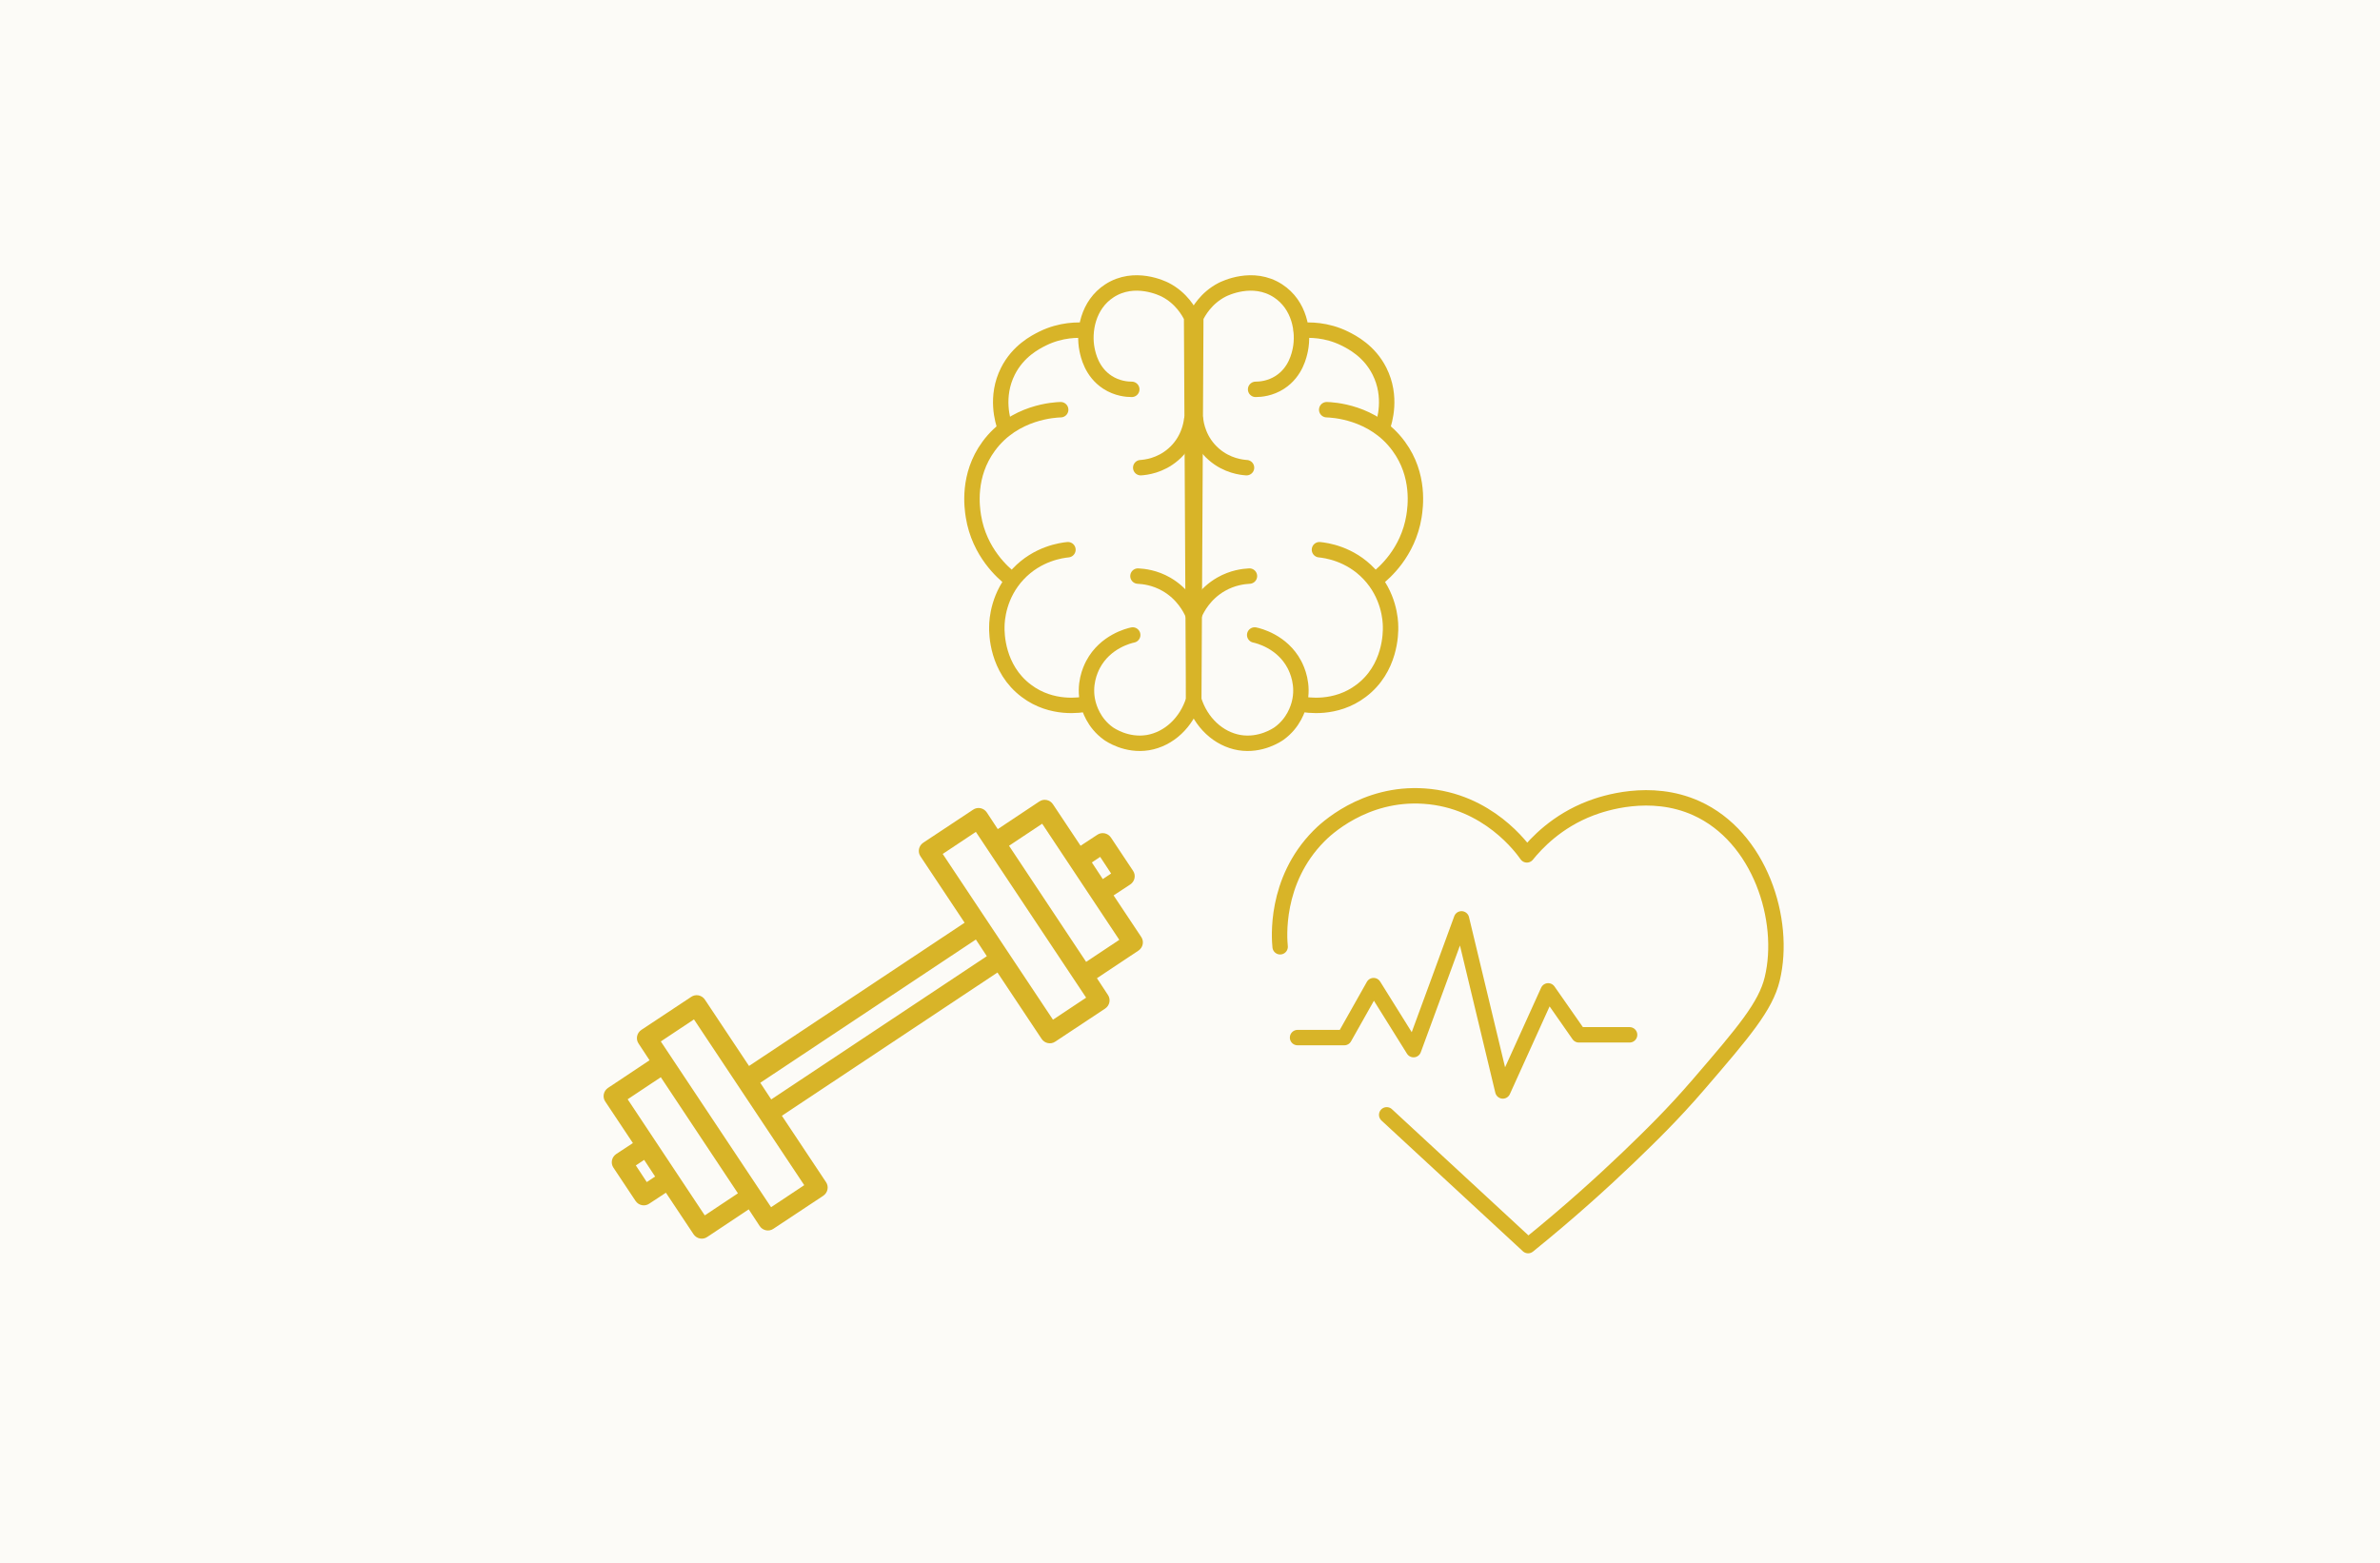 <svg viewBox="0 0 154.33 101.37" xmlns="http://www.w3.org/2000/svg" data-name="Layer 1" id="Layer_1">
  <defs>
    <style>
      .cls-1 {
        stroke-linejoin: round;
      }

      .cls-1, .cls-2 {
        fill: none;
        stroke: #d8b428;
        stroke-linecap: round;
      }

      .cls-3 {
        fill: #fcfbf7;
      }

      .cls-3, .cls-4 {
        stroke-width: 0px;
      }

      .cls-2 {
        stroke-miterlimit: 10;
      }

      .cls-4 {
        fill: #d8b428;
      }
    </style>
  </defs>
  <rect height="105.45" width="157.95" y="-1.11" x="-2.22" class="cls-3"></rect>
  <g>
    <path d="M71.15,54.14l-1.08.71-1.79-2.69c-.2-.3-.6-.38-.89-.18l-2.69,1.79-.71-1.08c-.2-.3-.6-.38-.89-.18l-3.23,2.14c-.3.2-.38.6-.18.89l2.86,4.3-13.98,9.29-2.86-4.3c-.2-.3-.6-.38-.89-.18l-3.23,2.14c-.3.2-.38.6-.18.89l.71,1.08-2.69,1.79c-.3.2-.38.6-.18.89l1.79,2.69-1.08.71c-.3.2-.38.6-.18.89l1.43,2.15c.2.3.6.38.89.18l1.08-.71,1.79,2.69c.2.3.6.38.89.18l2.69-1.79.71,1.08c.2.3.6.38.89.18l3.23-2.14c.3-.2.38-.6.18-.89l-2.86-4.3,13.98-9.29,2.86,4.3c.2.3.6.38.89.18l3.23-2.14c.3-.2.38-.6.18-.89l-.71-1.08,2.69-1.79c.3-.2.38-.6.18-.89l-1.79-2.69,1.08-.71c.3-.2.38-.6.18-.89l-1.43-2.15c-.2-.3-.6-.38-.89-.18ZM41.94,76.66l-.71-1.08.54-.36.71,1.08-.54.36ZM45.7,78.82l-5-7.53,2.15-1.43,5,7.53-2.15,1.43ZM52.15,76.86l-2.15,1.43-7.15-10.75,2.15-1.43,7.15,10.75ZM50.01,71.3l-.71-1.08,13.98-9.29.71,1.08-13.98,9.29ZM70.43,64.7l-2.15,1.43-7.15-10.75,2.15-1.43,7.15,10.75ZM72.58,60.95l-2.15,1.43-5-7.53,2.15-1.43,5,7.53ZM72.05,56.65l-.54.36-.71-1.08.54-.36.71,1.08Z" class="cls-4"></path>
    <g>
      <g>
        <path d="M81.42,25.25c.31,0,.95-.05,1.58-.46,1.03-.67,1.25-1.78,1.32-2.11.24-1.18-.05-2.91-1.45-3.82-1.63-1.06-3.46-.15-3.62-.07-1.05.54-1.54,1.43-1.71,1.78l-.13,24.82c.45,1.46,1.6,2.54,2.96,2.77,1.39.23,2.47-.52,2.57-.59.96-.69,1.24-1.66,1.32-1.98.29-1.18-.14-2.14-.33-2.5-.79-1.49-2.33-1.86-2.57-1.91" class="cls-2"></path>
        <path d="M84.38,45.66c.32.06,2.22.4,3.88-.86,1.92-1.44,1.92-3.76,1.91-4.15,0-.47-.11-2.07-1.38-3.42-1.26-1.34-2.83-1.54-3.23-1.58" class="cls-2"></path>
        <path d="M89.32,37.5c.39-.31,1.99-1.65,2.37-4.02.09-.57.4-2.65-.99-4.54-1.65-2.26-4.34-2.36-4.67-2.37" class="cls-2"></path>
        <path d="M89.65,27.69c.12-.34.64-1.96-.2-3.62-.66-1.31-1.78-1.88-2.24-2.11-1.21-.6-2.33-.57-2.83-.53" class="cls-2"></path>
        <path d="M77.47,39.8c.15-.35.63-1.29,1.71-1.91.75-.43,1.46-.51,1.84-.53" class="cls-2"></path>
        <path d="M77.53,27.23c.03.27.2,1.39,1.19,2.24.85.74,1.8.84,2.11.86" class="cls-2"></path>
      </g>
      <g>
        <path d="M73.39,25.25c-.31,0-.95-.05-1.58-.46-1.03-.67-1.25-1.78-1.32-2.11-.24-1.18.05-2.91,1.45-3.82,1.63-1.06,3.46-.15,3.62-.07,1.05.54,1.54,1.43,1.71,1.78l.13,24.82c-.45,1.46-1.6,2.54-2.96,2.77-1.39.23-2.47-.52-2.57-.59-.96-.69-1.24-1.66-1.32-1.98-.29-1.18.14-2.14.33-2.5.79-1.49,2.33-1.86,2.57-1.91" class="cls-2"></path>
        <path d="M70.43,45.66c-.32.06-2.22.4-3.88-.86-1.92-1.44-1.92-3.76-1.91-4.15,0-.47.11-2.07,1.38-3.42,1.26-1.34,2.83-1.54,3.23-1.58" class="cls-2"></path>
        <path d="M65.49,37.5c-.39-.31-1.99-1.65-2.37-4.02-.09-.57-.4-2.65.99-4.54,1.65-2.26,4.34-2.36,4.67-2.37" class="cls-2"></path>
        <path d="M65.16,27.69c-.12-.34-.64-1.96.2-3.62.66-1.31,1.78-1.88,2.24-2.11,1.21-.6,2.33-.57,2.83-.53" class="cls-2"></path>
        <path d="M77.34,39.8c-.15-.35-.63-1.29-1.71-1.91-.75-.43-1.46-.51-1.84-.53" class="cls-2"></path>
        <path d="M77.27,27.23c-.03.27-.2,1.39-1.19,2.24-.85.74-1.8.84-2.11.86" class="cls-2"></path>
      </g>
    </g>
    <path d="M83.01,61.4c-.05-.5-.38-4.26,2.51-7.18.37-.38,2.92-2.86,6.83-2.59,4.15.28,6.38,3.41,6.66,3.81.59-.73,1.93-2.19,4.15-3.03.79-.3,3.85-1.34,6.83,0,4.12,1.85,5.85,7.25,4.93,11.07-.43,1.79-1.87,3.47-4.76,6.83-1.71,1.99-3.16,3.39-4.58,4.76-1.61,1.54-3.78,3.52-6.49,5.71-3.06-2.83-6.11-5.65-9.17-8.48" class="cls-1"></path>
    <path d="M84.14,67.29h3.03c.63-1.12,1.27-2.25,1.9-3.37.86,1.38,1.73,2.77,2.59,4.15,1.04-2.83,2.08-5.65,3.11-8.48.89,3.72,1.79,7.44,2.68,11.16l2.94-6.49c.66.95,1.33,1.9,1.99,2.85h3.29" class="cls-1"></path>
  </g>
</svg>